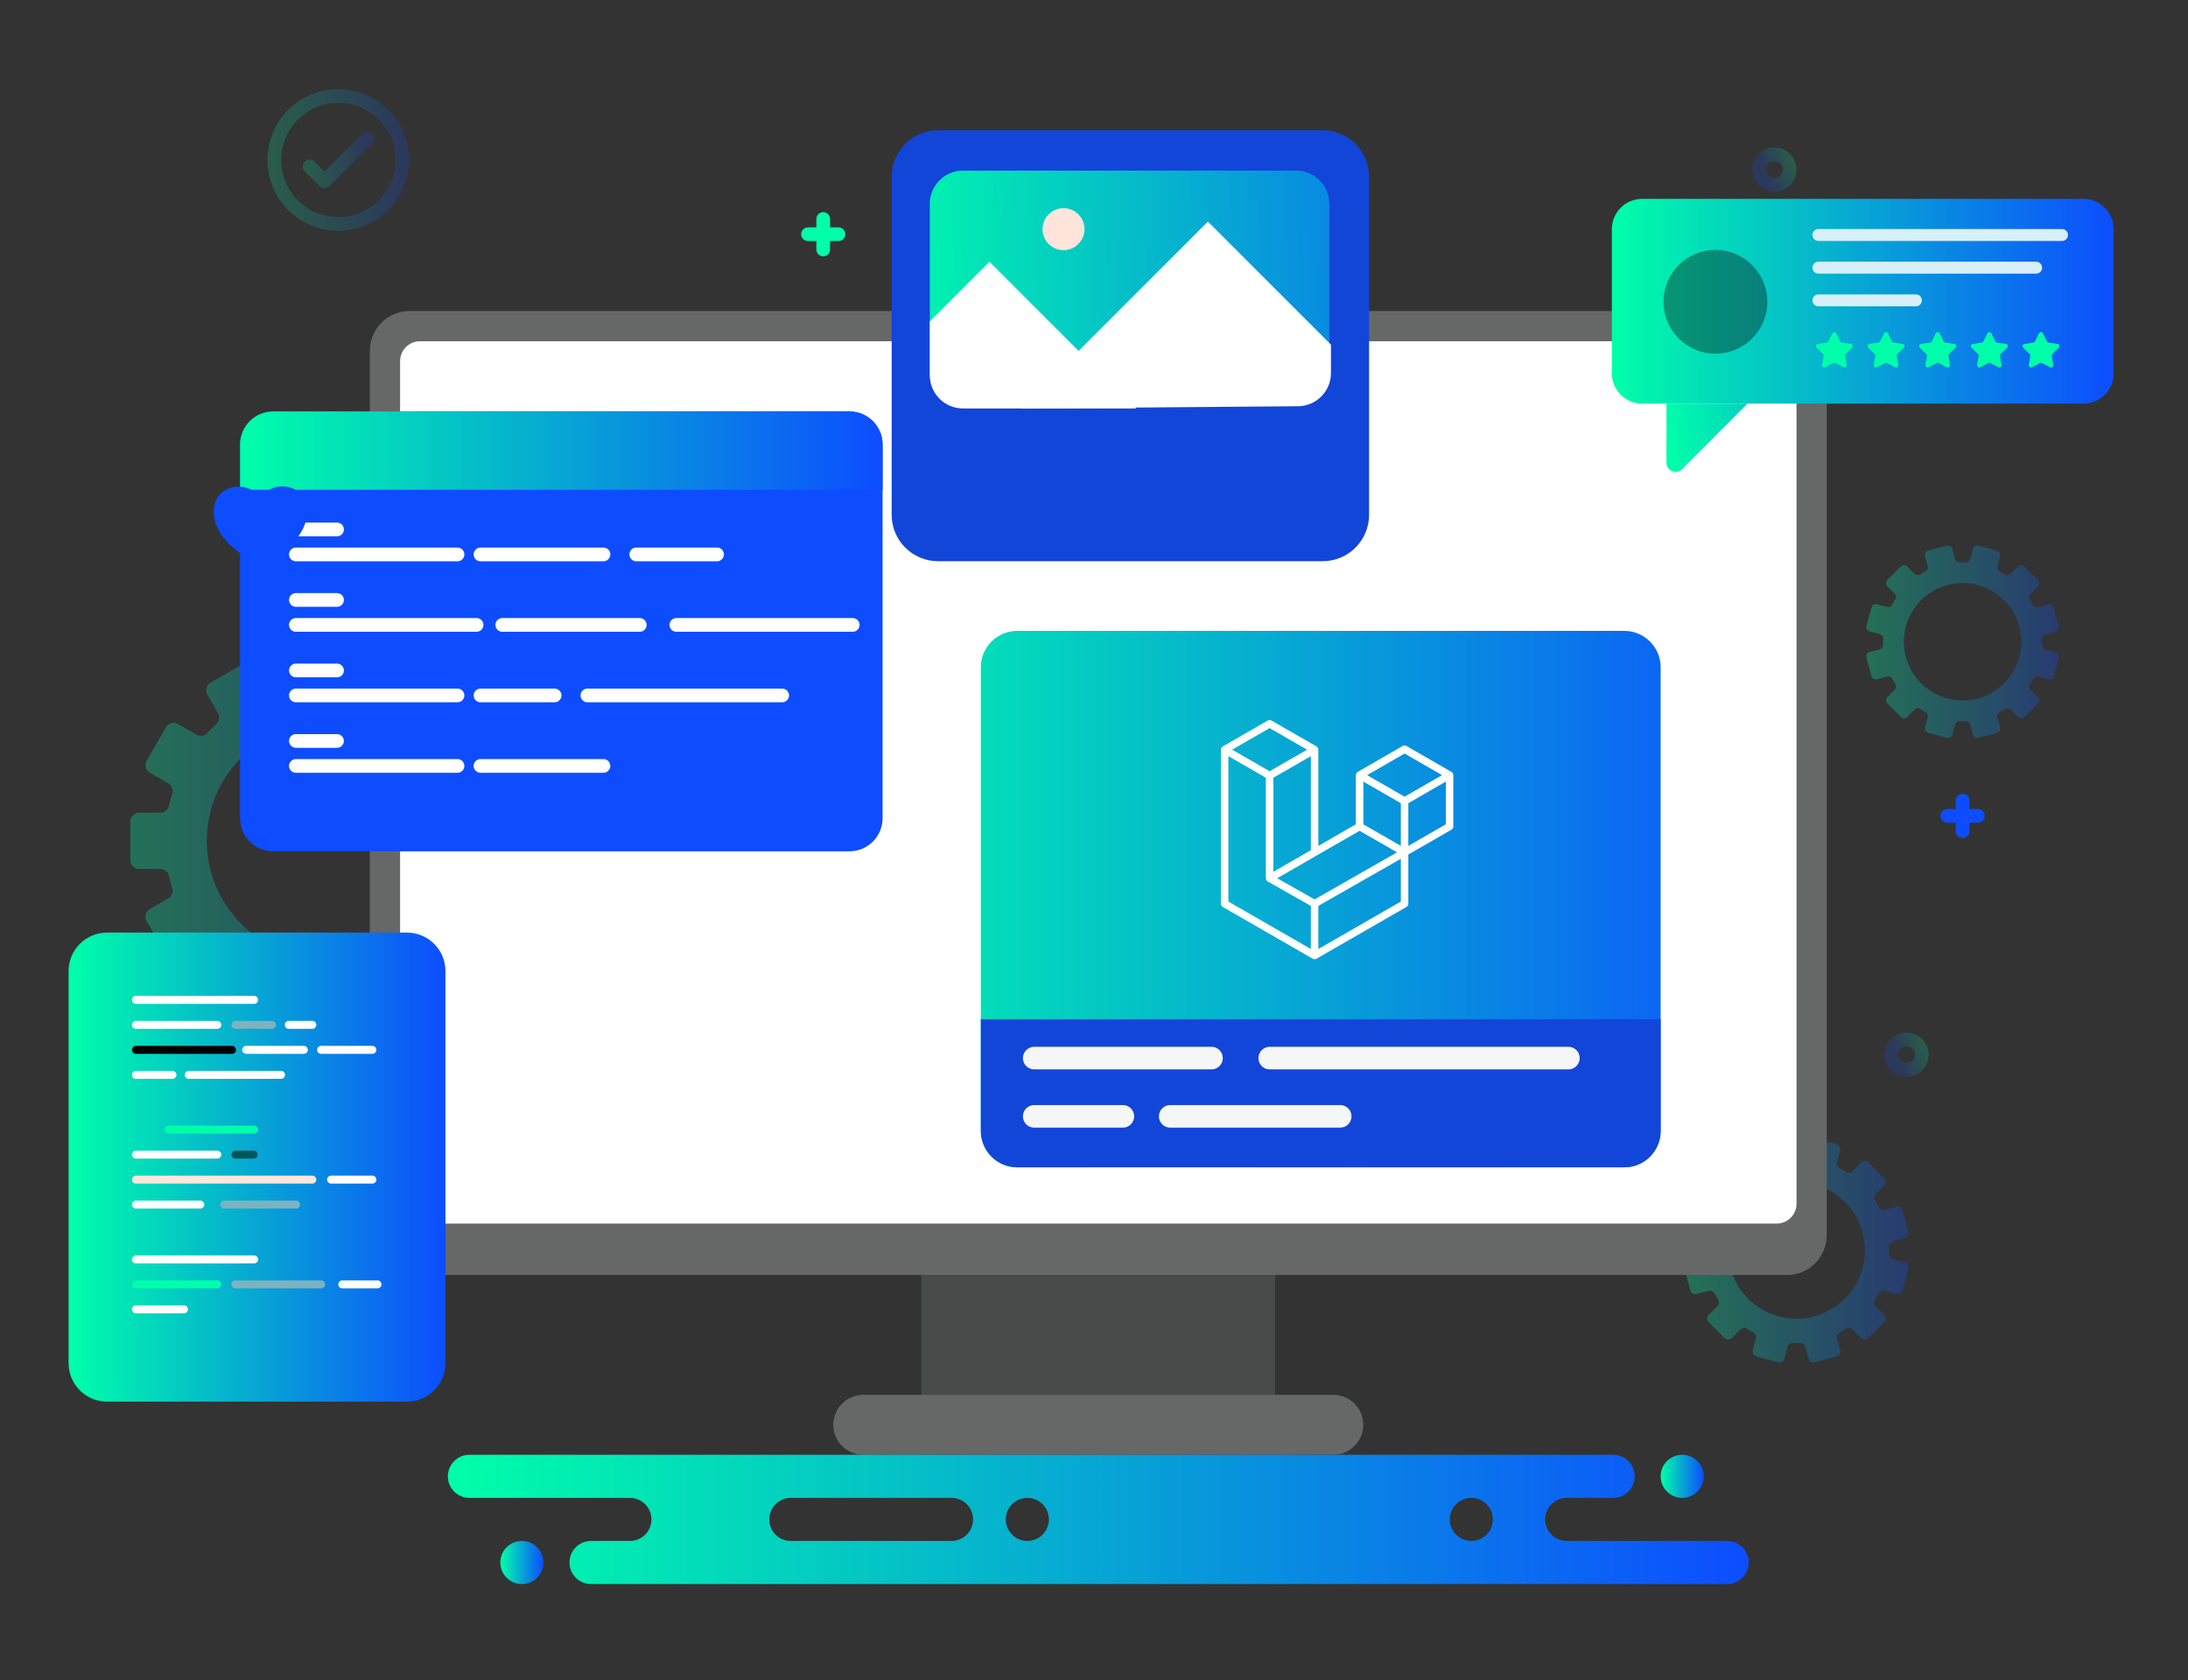 <svg xmlns="http://www.w3.org/2000/svg" width="319" height="245" viewBox="0 0 319 245" fill="none"><rect x="0" y="0" width="319" height="245" fill="#333333" stroke="none"/><path opacity="0.3" d="M252.51 195.123L253.762 193.871C254.012 193.62 254.404 193.57 254.703 193.76C255.008 193.953 255.319 194.134 255.636 194.301C255.948 194.465 256.098 194.829 256.006 195.168L255.549 196.876C255.438 197.285 255.681 197.705 256.09 197.815L259.229 198.656C259.638 198.766 260.058 198.524 260.168 198.116L260.627 196.403C260.719 196.062 261.03 195.821 261.383 195.836C261.742 195.85 262.102 195.85 262.461 195.836C262.814 195.822 263.126 196.062 263.217 196.403L263.676 198.116C263.785 198.523 264.206 198.766 264.615 198.656L267.754 197.815C268.163 197.706 268.405 197.286 268.296 196.877L267.838 195.17C267.746 194.829 267.896 194.466 268.207 194.301C268.524 194.134 268.836 193.953 269.141 193.76C269.439 193.57 269.831 193.621 270.082 193.871L271.334 195.123C271.633 195.421 272.118 195.421 272.419 195.123L274.716 192.824C275.015 192.525 275.015 192.039 274.716 191.741L273.464 190.488C273.213 190.238 273.162 189.847 273.351 189.548C273.545 189.243 273.726 188.93 273.893 188.614C274.058 188.302 274.422 188.152 274.762 188.245L276.47 188.701C276.879 188.81 277.299 188.57 277.409 188.16L278.25 185.021C278.359 184.613 278.117 184.192 277.709 184.083L275.996 183.624C275.655 183.532 275.415 183.22 275.43 182.868C275.443 182.508 275.443 182.148 275.43 181.789C275.416 181.438 275.656 181.125 275.996 181.034L277.709 180.575C278.117 180.465 278.36 180.045 278.25 179.636L277.409 176.496C277.299 176.087 276.879 175.845 276.47 175.955L274.762 176.413C274.421 176.504 274.058 176.354 273.893 176.043C273.726 175.726 273.546 175.415 273.351 175.108C273.163 174.81 273.214 174.418 273.464 174.17L274.716 172.917C275.015 172.618 275.015 172.133 274.716 171.834L272.419 169.535C272.118 169.236 271.633 169.236 271.334 169.535L270.082 170.787C269.831 171.036 269.44 171.087 269.142 170.899C268.836 170.705 268.524 170.524 268.207 170.356C267.895 170.193 267.746 169.829 267.838 169.489L268.296 167.781C268.405 167.372 268.163 166.951 267.754 166.842L264.615 166.001C264.206 165.891 263.785 166.134 263.676 166.542L263.217 168.254C263.126 168.595 262.814 168.835 262.461 168.821C262.101 168.808 261.742 168.808 261.383 168.821C261.03 168.835 260.719 168.594 260.627 168.254L260.168 166.542C260.059 166.134 259.638 165.89 259.229 166.001L256.09 166.842C255.681 166.951 255.438 167.372 255.549 167.781L256.007 169.489C256.097 169.829 255.947 170.193 255.636 170.356C255.319 170.524 255.008 170.705 254.702 170.899C254.404 171.087 254.012 171.036 253.762 170.787L252.51 169.535C252.211 169.236 251.727 169.236 251.427 169.535L249.129 171.834C248.829 172.132 248.829 172.618 249.129 172.917L250.38 174.17C250.631 174.418 250.683 174.81 250.493 175.108C250.298 175.415 250.118 175.726 249.951 176.043C249.787 176.355 249.422 176.504 249.082 176.413L247.375 175.955C246.966 175.846 246.546 176.088 246.436 176.496L245.595 179.636C245.485 180.045 245.727 180.465 246.136 180.575L247.848 181.034C248.189 181.125 248.429 181.438 248.415 181.789C248.401 182.148 248.401 182.508 248.415 182.868C248.429 183.22 248.189 183.532 247.848 183.624L246.136 184.083C245.727 184.192 245.485 184.611 245.595 185.021L246.436 188.16C246.546 188.57 246.966 188.813 247.375 188.702L249.082 188.245C249.423 188.152 249.786 188.303 249.951 188.614C250.118 188.932 250.299 189.242 250.493 189.548C250.683 189.846 250.631 190.238 250.38 190.487L249.129 191.74C248.829 192.038 248.829 192.523 249.129 192.823L251.427 195.123C251.727 195.422 252.21 195.422 252.51 195.123ZM254.872 175.278C258.767 171.384 265.079 171.384 268.973 175.278C272.868 179.173 272.868 185.486 268.973 189.381C265.079 193.274 258.767 193.274 254.872 189.381C250.977 185.485 250.977 179.172 254.872 175.278Z" fill="url(#paint0_linear_2675_12137)"></path><path opacity="0.3" d="M74.212 118.517H71.172C70.566 118.517 70.028 118.105 69.896 117.513C69.76 116.907 69.602 116.309 69.42 115.722C69.241 115.144 69.501 114.521 70.024 114.219L72.653 112.702C73.281 112.339 73.498 111.535 73.134 110.906L70.344 106.075C69.982 105.446 69.177 105.231 68.549 105.594L65.913 107.115C65.39 107.418 64.718 107.331 64.308 106.886C63.89 106.433 63.453 105.996 62.999 105.577C62.555 105.166 62.468 104.496 62.77 103.971L64.291 101.337C64.654 100.708 64.439 99.904 63.81 99.54L58.98 96.751C58.352 96.388 57.547 96.603 57.184 97.232L55.666 99.86C55.364 100.383 54.741 100.644 54.164 100.465C53.577 100.283 52.979 100.125 52.373 99.988C51.781 99.857 51.369 99.318 51.369 98.712V95.674C51.369 94.947 50.78 94.359 50.054 94.359H44.475C43.748 94.359 43.161 94.947 43.161 95.674V98.712C43.161 99.318 42.748 99.856 42.156 99.988C41.55 100.124 40.953 100.283 40.364 100.465C39.788 100.644 39.164 100.383 38.861 99.86L37.345 97.232C36.982 96.603 36.178 96.387 35.549 96.751L30.718 99.54C30.089 99.903 29.874 100.708 30.237 101.337L31.758 103.971C32.061 104.496 31.973 105.166 31.529 105.577C31.075 105.996 30.639 106.433 30.22 106.886C29.81 107.331 29.138 107.417 28.614 107.115L25.98 105.594C25.35 105.231 24.547 105.446 24.183 106.075L21.394 110.906C21.031 111.535 21.246 112.339 21.875 112.702L24.503 114.219C25.026 114.522 25.287 115.145 25.108 115.722C24.926 116.309 24.767 116.907 24.632 117.513C24.501 118.105 23.961 118.517 23.355 118.517H20.315C19.589 118.517 19 119.106 19 119.832V125.409C19 126.137 19.589 126.726 20.315 126.726H23.353C23.959 126.726 24.498 127.139 24.63 127.729C24.765 128.336 24.925 128.934 25.106 129.52C25.285 130.098 25.025 130.722 24.502 131.024L21.873 132.541C21.244 132.904 21.029 133.707 21.393 134.337L24.182 139.168C24.545 139.798 25.349 140.012 25.979 139.649L28.613 138.128C29.137 137.826 29.808 137.913 30.219 138.357C30.637 138.811 31.074 139.247 31.527 139.667C31.973 140.078 32.06 140.748 31.756 141.272L30.235 143.907C29.873 144.536 30.087 145.34 30.716 145.703L35.547 148.493C36.176 148.855 36.98 148.641 37.343 148.011L38.86 145.383C39.163 144.86 39.786 144.601 40.362 144.779C40.951 144.959 41.549 145.118 42.154 145.254C42.746 145.386 43.159 145.924 43.159 146.53V149.57C43.159 150.296 43.747 150.884 44.473 150.884H50.052C50.778 150.884 51.367 150.296 51.367 149.57V146.53C51.367 145.924 51.78 145.386 52.371 145.254C52.977 145.118 53.575 144.959 54.162 144.779C54.74 144.598 55.363 144.86 55.665 145.383L57.182 148.011C57.546 148.641 58.35 148.855 58.978 148.493L63.808 145.703C64.438 145.34 64.653 144.536 64.289 143.907L62.768 141.272C62.465 140.748 62.553 140.078 62.998 139.667C63.451 139.247 63.888 138.811 64.306 138.357C64.717 137.913 65.388 137.826 65.912 138.128L68.547 139.649C69.176 140.012 69.98 139.798 70.343 139.168L73.132 134.337C73.496 133.707 73.279 132.904 72.651 132.541L70.023 131.024C69.5 130.721 69.239 130.097 69.418 129.52C69.6 128.934 69.758 128.336 69.894 127.729C70.026 127.139 70.565 126.726 71.171 126.726H74.21C74.936 126.726 75.524 126.137 75.524 125.409V119.832C75.526 119.105 74.938 118.517 74.212 118.517ZM47.263 139.734C37.812 139.734 30.15 132.072 30.15 122.621C30.15 113.169 37.812 105.507 47.263 105.507C56.714 105.507 64.376 113.169 64.376 122.621C64.376 132.072 56.714 139.734 47.263 139.734Z" fill="url(#paint1_linear_2675_12137)"></path><path opacity="0.3" d="M278.063 104.561L279.136 103.487C279.351 103.273 279.687 103.229 279.943 103.391C280.205 103.557 280.473 103.713 280.744 103.856C281.011 103.997 281.139 104.309 281.062 104.601L280.668 106.067C280.574 106.418 280.783 106.778 281.133 106.873L283.828 107.594C284.179 107.689 284.54 107.48 284.633 107.129L285.027 105.66C285.106 105.368 285.373 105.161 285.676 105.174C285.984 105.186 286.294 105.186 286.602 105.174C286.904 105.162 287.172 105.368 287.25 105.66L287.644 107.13C287.739 107.481 288.098 107.689 288.45 107.595L291.143 106.873C291.494 106.779 291.703 106.418 291.609 106.068L291.216 104.601C291.138 104.31 291.267 103.997 291.533 103.857C291.806 103.713 292.072 103.558 292.335 103.392C292.59 103.23 292.926 103.274 293.141 103.488L294.215 104.562C294.471 104.819 294.888 104.819 295.145 104.562L297.117 102.59C297.374 102.333 297.374 101.917 297.117 101.66L296.043 100.586C295.829 100.372 295.784 100.036 295.946 99.78C296.114 99.517 296.269 99.25 296.412 98.978C296.552 98.711 296.865 98.582 297.157 98.661L298.623 99.053C298.973 99.147 299.334 98.939 299.428 98.589L300.15 95.894C300.244 95.544 300.036 95.184 299.685 95.089L298.216 94.696C297.923 94.617 297.717 94.349 297.729 94.047C297.741 93.739 297.741 93.43 297.729 93.121C297.717 92.819 297.923 92.551 298.216 92.473L299.685 92.079C300.035 91.985 300.244 91.625 300.15 91.274L299.427 88.58C299.334 88.23 298.973 88.021 298.622 88.115L297.157 88.508C296.865 88.586 296.552 88.457 296.412 88.19C296.268 87.918 296.114 87.651 295.946 87.389C295.784 87.133 295.829 86.797 296.043 86.583L297.117 85.508C297.374 85.252 297.374 84.835 297.117 84.579L295.145 82.606C294.888 82.349 294.471 82.349 294.215 82.606L293.141 83.68C292.926 83.894 292.59 83.938 292.335 83.776C292.072 83.61 291.806 83.455 291.533 83.311C291.267 83.17 291.138 82.858 291.216 82.566L291.609 81.1C291.703 80.75 291.495 80.389 291.143 80.295L288.449 79.573C288.098 79.478 287.738 79.687 287.644 80.038L287.25 81.507C287.172 81.799 286.904 82.006 286.602 81.994C286.294 81.982 285.984 81.982 285.676 81.994C285.374 82.006 285.106 81.799 285.027 81.507L284.633 80.038C284.538 79.688 284.179 79.479 283.828 79.573L281.133 80.295C280.783 80.389 280.575 80.749 280.668 81.1L281.062 82.566C281.14 82.858 281.011 83.17 280.744 83.311C280.472 83.455 280.205 83.609 279.943 83.776C279.687 83.938 279.351 83.894 279.136 83.68L278.063 82.606C277.806 82.349 277.389 82.349 277.132 82.606L275.161 84.578C274.904 84.835 274.904 85.251 275.161 85.508L276.235 86.583C276.449 86.797 276.494 87.133 276.331 87.389C276.164 87.651 276.009 87.918 275.866 88.19C275.725 88.458 275.413 88.586 275.121 88.508L273.655 88.115C273.304 88.021 272.943 88.23 272.849 88.58L272.128 91.274C272.033 91.625 272.242 91.985 272.592 92.08L274.063 92.474C274.354 92.552 274.561 92.82 274.548 93.122C274.536 93.43 274.536 93.739 274.548 94.047C274.561 94.35 274.354 94.618 274.063 94.696L272.592 95.09C272.243 95.184 272.033 95.544 272.128 95.895L272.85 98.589C272.943 98.94 273.304 99.148 273.655 99.055L275.121 98.662C275.413 98.583 275.725 98.712 275.866 98.979C276.009 99.251 276.164 99.518 276.331 99.78C276.494 100.036 276.449 100.372 276.235 100.587L275.161 101.661C274.904 101.917 274.904 102.334 275.161 102.591L277.132 104.563C277.389 104.818 277.806 104.818 278.063 104.561ZM280.089 87.532C283.43 84.191 288.848 84.191 292.188 87.532C295.531 90.874 295.531 96.292 292.188 99.634C288.848 102.975 283.43 102.975 280.089 99.634C276.747 96.292 276.747 90.874 280.089 87.532Z" fill="url(#paint2_linear_2675_12137)"></path><path d="M260.529 185.929H59.725C56.521 185.929 53.924 183.332 53.924 180.129V51.155C53.924 47.952 56.521 45.355 59.725 45.355H260.529C263.732 45.355 266.329 47.952 266.329 51.155V180.129C266.329 183.332 263.732 185.929 260.529 185.929Z" fill="#666767"></path><path d="M58.332 175.538V52.662C58.332 51.06 59.63 49.762 61.232 49.762H259.022C260.624 49.762 261.923 51.06 261.923 52.662V175.538C261.923 177.138 260.624 178.437 259.022 178.437H61.232C59.63 178.437 58.332 177.138 58.332 175.538Z" fill="white"></path><path d="M185.905 185.929H134.346V203.41H185.905V185.929Z" fill="#494B4B"></path><path d="M194.388 212.148H125.864C123.451 212.148 121.494 210.193 121.494 207.778C121.494 205.365 123.45 203.41 125.864 203.41H194.389C196.802 203.41 198.76 205.365 198.76 207.778C198.759 210.193 196.801 212.148 194.388 212.148Z" fill="#666767"></path><path d="M123.843 124.144H39.833C37.164 124.144 35 121.981 35 119.311V64.834C35 62.164 37.164 60.001 39.833 60.001H123.843C126.512 60.001 128.677 62.165 128.677 64.834V119.311C128.677 121.981 126.512 124.144 123.843 124.144Z" fill="#0D4DFF"></path><path d="M128.677 71.424H35V64.833C35 62.164 37.164 60 39.833 60H123.843C126.512 60 128.677 62.164 128.677 64.833V71.424Z" fill="url(#paint3_linear_2675_12137)"></path><path d="M43.139 77.207H49.136" stroke="white" stroke-width="2" stroke-miterlimit="10" stroke-linecap="round" stroke-linejoin="round"></path><path d="M43.139 80.849H66.701" stroke="white" stroke-width="2" stroke-miterlimit="10" stroke-linecap="round" stroke-linejoin="round"></path><path d="M70.055 80.849H87.977" stroke="white" stroke-width="2" stroke-miterlimit="10" stroke-linecap="round" stroke-linejoin="round"></path><path d="M92.764 80.849H104.544" stroke="white" stroke-width="2" stroke-miterlimit="10" stroke-linecap="round" stroke-linejoin="round"></path><path d="M43.139 87.489H49.136" stroke="white" stroke-width="2" stroke-miterlimit="10" stroke-linecap="round" stroke-linejoin="round"></path><path d="M43.139 91.13H69.481" stroke="white" stroke-width="2" stroke-miterlimit="10" stroke-linecap="round" stroke-linejoin="round"></path><path d="M73.232 91.13H93.269" stroke="white" stroke-width="2" stroke-miterlimit="10" stroke-linecap="round" stroke-linejoin="round"></path><path d="M98.617 91.13H124.32" stroke="white" stroke-width="2" stroke-miterlimit="10" stroke-linecap="round" stroke-linejoin="round"></path><path d="M43.139 97.771H49.136" stroke="white" stroke-width="2" stroke-miterlimit="10" stroke-linecap="round" stroke-linejoin="round"></path><path d="M43.139 101.412H66.701" stroke="white" stroke-width="2" stroke-miterlimit="10" stroke-linecap="round" stroke-linejoin="round"></path><path d="M70.055 101.412H80.857" stroke="white" stroke-width="2" stroke-miterlimit="10" stroke-linecap="round" stroke-linejoin="round"></path><path d="M85.641 101.412H114.037" stroke="white" stroke-width="2" stroke-miterlimit="10" stroke-linecap="round" stroke-linejoin="round"></path><path d="M43.139 108.053H49.136" stroke="white" stroke-width="2" stroke-miterlimit="10" stroke-linecap="round" stroke-linejoin="round"></path><path d="M43.139 111.693H66.701" stroke="white" stroke-width="2" stroke-miterlimit="10" stroke-linecap="round" stroke-linejoin="round"></path><path d="M70.055 111.693H87.977" stroke="white" stroke-width="2" stroke-miterlimit="10" stroke-linecap="round" stroke-linejoin="round"></path><path d="M236.805 170.229H148.311C145.378 170.229 143 167.853 143 164.92V97.31C143 94.377 145.377 92 148.311 92H236.805C239.737 92 242.114 94.377 242.114 97.31V164.919C242.114 167.852 239.737 170.229 236.805 170.229Z" fill="url(#paint4_linear_2675_12137)"></path><path d="M236.805 170.229H148.311C145.378 170.229 143 167.853 143 164.92V148.637H242.114V164.92C242.114 167.852 239.737 170.229 236.805 170.229Z" fill="#1246D9"></path><path d="M150.787 154.3H176.629" stroke="#F5F6F6" stroke-width="3.295" stroke-miterlimit="10" stroke-linecap="round" stroke-linejoin="round"></path><path d="M185.123 154.3H228.663" stroke="#F5F6F6" stroke-width="3.295" stroke-miterlimit="10" stroke-linecap="round" stroke-linejoin="round"></path><path d="M150.787 162.795H163.708" stroke="#F5F6F6" stroke-width="3.295" stroke-miterlimit="10" stroke-linecap="round" stroke-linejoin="round"></path><path d="M170.613 162.795H195.391" stroke="#F5F6F6" stroke-width="3.295" stroke-miterlimit="10" stroke-linecap="round" stroke-linejoin="round"></path><path d="M303.75 58.855H239.415C236.977 58.855 235 56.878 235 54.44V33.416C235 30.977 236.977 29 239.415 29H303.75C306.189 29 308.166 30.977 308.166 33.416V54.44C308.166 56.879 306.189 58.855 303.75 58.855Z" fill="url(#paint5_linear_2675_12137)"></path><path opacity="0.39" d="M250.101 51.578C254.281 51.578 257.67 48.19 257.67 44.009C257.67 39.829 254.281 36.44 250.101 36.44C245.92 36.44 242.531 39.829 242.531 44.009C242.531 48.19 245.92 51.578 250.101 51.578Z" fill="#0D0D0D"></path><path d="M267.731 48.608L268.315 49.789C268.362 49.885 268.453 49.951 268.558 49.966L269.861 50.156C270.126 50.195 270.232 50.52 270.041 50.706L269.097 51.626C269.021 51.7 268.986 51.807 269.004 51.912L269.227 53.21C269.272 53.474 268.996 53.676 268.759 53.551L267.592 52.937C267.497 52.888 267.386 52.888 267.291 52.937L266.126 53.55C265.889 53.675 265.612 53.474 265.657 53.209L265.88 51.911C265.899 51.807 265.864 51.7 265.787 51.625L264.844 50.706C264.652 50.519 264.759 50.194 265.023 50.155L266.327 49.966C266.432 49.95 266.523 49.884 266.57 49.788L267.153 48.608C267.27 48.368 267.614 48.368 267.731 48.608Z" fill="#00FFA9"></path><path d="M275.263 48.608L275.847 49.789C275.893 49.885 275.984 49.951 276.09 49.966L277.393 50.156C277.658 50.195 277.764 50.52 277.572 50.706L276.629 51.626C276.553 51.7 276.519 51.807 276.537 51.912L276.759 53.21C276.805 53.474 276.527 53.676 276.291 53.551L275.126 52.938C275.032 52.888 274.919 52.888 274.825 52.938L273.659 53.551C273.422 53.676 273.145 53.474 273.191 53.21L273.414 51.912C273.432 51.807 273.397 51.7 273.321 51.626L272.377 50.706C272.185 50.52 272.292 50.194 272.557 50.156L273.86 49.966C273.965 49.951 274.055 49.885 274.103 49.789L274.686 48.608C274.803 48.368 275.145 48.368 275.263 48.608Z" fill="#00FFA9"></path><path d="M282.794 48.608L283.377 49.789C283.425 49.885 283.516 49.951 283.621 49.966L284.924 50.156C285.188 50.195 285.295 50.52 285.103 50.706L284.159 51.626C284.084 51.7 284.05 51.807 284.067 51.912L284.29 53.21C284.336 53.474 284.058 53.676 283.821 53.551L282.656 52.938C282.562 52.888 282.45 52.888 282.355 52.938L281.189 53.551C280.953 53.676 280.676 53.474 280.721 53.21L280.944 51.912C280.962 51.807 280.927 51.7 280.851 51.626L279.908 50.706C279.717 50.52 279.822 50.194 280.087 50.156L281.391 49.966C281.496 49.951 281.587 49.885 281.634 49.789L282.217 48.608C282.333 48.368 282.675 48.368 282.794 48.608Z" fill="#00FFA9"></path><path d="M290.328 48.608L290.91 49.789C290.958 49.885 291.047 49.951 291.154 49.966L292.457 50.156C292.721 50.195 292.827 50.52 292.636 50.706L291.693 51.626C291.616 51.7 291.583 51.807 291.601 51.912L291.823 53.21C291.868 53.474 291.592 53.676 291.354 53.551L290.189 52.938C290.095 52.888 289.982 52.888 289.889 52.938L288.723 53.551C288.486 53.676 288.21 53.474 288.254 53.21L288.477 51.912C288.495 51.807 288.461 51.7 288.384 51.626L287.442 50.706C287.25 50.52 287.356 50.194 287.621 50.156L288.924 49.966C289.03 49.951 289.121 49.885 289.168 49.789L289.751 48.608C289.866 48.368 290.209 48.368 290.328 48.608Z" fill="#00FFA9"></path><path d="M297.859 48.608L298.443 49.789C298.489 49.885 298.579 49.951 298.686 49.966L299.988 50.156C300.253 50.195 300.359 50.52 300.167 50.706L299.224 51.626C299.148 51.7 299.114 51.807 299.132 51.912L299.354 53.21C299.399 53.474 299.122 53.676 298.887 53.551L297.72 52.938C297.626 52.888 297.514 52.888 297.42 52.938L296.254 53.551C296.017 53.676 295.74 53.474 295.786 53.21L296.008 51.912C296.026 51.807 295.992 51.7 295.915 51.626L294.973 50.706C294.781 50.52 294.887 50.194 295.151 50.156L296.455 49.966C296.56 49.951 296.651 49.885 296.699 49.789L297.281 48.608C297.399 48.368 297.74 48.368 297.859 48.608Z" fill="#00FFA9"></path><path d="M265.115 34.268H300.631" stroke="#D7EFF8" stroke-width="1.74" stroke-miterlimit="10" stroke-linecap="round" stroke-linejoin="round"></path><path d="M265.115 39.033H296.861" stroke="#D7EFF8" stroke-width="1.74" stroke-miterlimit="10" stroke-linecap="round" stroke-linejoin="round"></path><path d="M265.115 43.799H279.341" stroke="#D7EFF8" stroke-width="1.74" stroke-miterlimit="10" stroke-linecap="round" stroke-linejoin="round"></path><path d="M242.963 67.476V58.855H254.789L245.23 68.415C244.392 69.252 242.963 68.66 242.963 67.476Z" fill="url(#paint6_linear_2675_12137)"></path><path d="M59.337 204.398H15.607C12.511 204.398 10 201.887 10 198.79V141.606C10 138.511 12.511 136 15.607 136H59.337C62.433 136 64.943 138.511 64.943 141.606V198.79C64.943 201.887 62.433 204.398 59.337 204.398Z" fill="url(#paint7_linear_2675_12137)"></path><path d="M19.814 145.81H37.054" stroke="white" stroke-width="1.16" stroke-miterlimit="10" stroke-linecap="round" stroke-linejoin="round"></path><path d="M19.814 149.455H31.681" stroke="white" stroke-width="1.16" stroke-miterlimit="10" stroke-linecap="round" stroke-linejoin="round"></path><path d="M34.32 149.455H39.647" stroke="#7DB2BF" stroke-width="1.16" stroke-miterlimit="10" stroke-linecap="round" stroke-linejoin="round"></path><path d="M42.1 149.455H45.534" stroke="white" stroke-width="1.16" stroke-miterlimit="10" stroke-linecap="round" stroke-linejoin="round"></path><path d="M46.816 153.099H54.291" stroke="white" stroke-width="1.16" stroke-miterlimit="10" stroke-linecap="round" stroke-linejoin="round"></path><path d="M35.889 153.099H44.297" stroke="white" stroke-width="1.16" stroke-miterlimit="10" stroke-linecap="round" stroke-linejoin="round"></path><path d="M19.814 153.099H33.829" stroke="black" stroke-width="1.16" stroke-miterlimit="10" stroke-linecap="round" stroke-linejoin="round"></path><path d="M27.521 156.744H40.977" stroke="white" stroke-width="1.16" stroke-miterlimit="10" stroke-linecap="round" stroke-linejoin="round"></path><path d="M19.814 156.744H25.14" stroke="white" stroke-width="1.16" stroke-miterlimit="10" stroke-linecap="round" stroke-linejoin="round"></path><path d="M24.578 164.733H37.052" stroke="#00FFA9" stroke-width="1.16" stroke-miterlimit="10" stroke-linecap="round" stroke-linejoin="round"></path><path d="M19.814 168.377H31.681" stroke="white" stroke-width="1.16" stroke-miterlimit="10" stroke-linecap="round" stroke-linejoin="round"></path><path d="M34.32 168.377H36.984" stroke="#005559" stroke-width="1.16" stroke-miterlimit="10" stroke-linecap="round" stroke-linejoin="round"></path><path d="M48.268 172.021H54.294" stroke="white" stroke-width="1.16" stroke-miterlimit="10" stroke-linecap="round" stroke-linejoin="round"></path><path d="M19.814 172.021H45.533" stroke="#FEE6DA" stroke-width="1.16" stroke-miterlimit="10" stroke-linecap="round" stroke-linejoin="round"></path><path d="M32.699 175.665H43.176" stroke="#7DB2BF" stroke-width="1.16" stroke-miterlimit="10" stroke-linecap="round" stroke-linejoin="round"></path><path d="M19.814 175.665H29.205" stroke="white" stroke-width="1.16" stroke-miterlimit="10" stroke-linecap="round" stroke-linejoin="round"></path><path d="M19.814 183.654H37.054" stroke="white" stroke-width="1.16" stroke-miterlimit="10" stroke-linecap="round" stroke-linejoin="round"></path><path d="M19.814 187.298H31.681" stroke="#00FFA9" stroke-width="1.16" stroke-miterlimit="10" stroke-linecap="round" stroke-linejoin="round"></path><path d="M34.32 187.298H46.819" stroke="#7DB2BF" stroke-width="1.16" stroke-miterlimit="10" stroke-linecap="round" stroke-linejoin="round"></path><path d="M49.9 187.298H55.039" stroke="white" stroke-width="1.16" stroke-miterlimit="10" stroke-linecap="round" stroke-linejoin="round"></path><path d="M19.814 190.942H26.822" stroke="white" stroke-width="1.16" stroke-miterlimit="10" stroke-linecap="round" stroke-linejoin="round"></path><path d="M192.839 81.839H136.768C133.031 81.839 130 78.809 130 75.072V25.767C130 22.029 133.031 19 136.768 19H192.839C196.577 19 199.606 22.029 199.606 25.767V75.072C199.606 78.809 196.577 81.839 192.839 81.839Z" fill="#1246D9"></path><path d="M188.973 59.201H140.394C137.725 59.201 135.561 57.036 135.561 54.367V29.714C135.561 27.045 137.725 24.881 140.394 24.881H188.973C191.643 24.881 193.807 27.045 193.807 29.714V54.367C193.807 57.036 191.643 59.201 188.973 59.201Z" fill="url(#paint8_linear_2675_12137)"></path><path d="M135.561 46.874L144.261 38.173L165.651 59.562H140.394C137.725 59.562 135.561 57.398 135.561 54.728V46.874H135.561Z" fill="white"></path><path d="M148.852 59.563L176.102 32.312L194.048 50.258V54.405C194.048 57.06 191.907 59.217 189.252 59.239L148.852 59.563Z" fill="white"></path><path d="M155.056 36.482C156.747 36.482 158.117 35.111 158.117 33.42C158.117 31.73 156.747 30.359 155.056 30.359C153.365 30.359 151.994 31.73 151.994 33.42C151.994 35.111 153.365 36.482 155.056 36.482Z" fill="#FEE4DA"></path><path d="M245.259 218.432C246.994 218.432 248.401 217.025 248.401 215.29C248.401 213.555 246.994 212.148 245.259 212.148C243.524 212.148 242.117 213.555 242.117 215.29C242.117 217.025 243.524 218.432 245.259 218.432Z" fill="url(#paint9_linear_2675_12137)"></path><path d="M76.089 231C77.824 231 79.231 229.593 79.231 227.858C79.231 226.123 77.824 224.716 76.089 224.716C74.354 224.716 72.947 226.123 72.947 227.858C72.947 229.593 74.354 231 76.089 231Z" fill="url(#paint10_linear_2675_12137)"></path><path d="M251.814 224.716H228.417C226.683 224.716 225.276 223.309 225.276 221.574C225.276 219.839 226.683 218.433 228.417 218.433H235.184C236.919 218.433 238.326 217.026 238.326 215.291C238.326 213.556 236.919 212.148 235.184 212.148H68.439C66.704 212.148 65.297 213.556 65.297 215.291C65.297 217.026 66.704 218.433 68.439 218.433H91.835C93.571 218.433 94.978 219.839 94.978 221.574C94.978 223.309 93.571 224.716 91.835 224.716H86.168C84.433 224.716 83.026 226.123 83.026 227.858C83.026 229.594 84.433 230.999 86.168 230.999H251.814C253.549 230.999 254.956 229.594 254.956 227.858C254.956 226.123 253.549 224.716 251.814 224.716ZM138.73 224.716H115.3C113.564 224.716 112.158 223.309 112.158 221.574C112.158 219.839 113.564 218.433 115.3 218.433H138.73C140.466 218.433 141.872 219.839 141.872 221.574C141.872 223.309 140.466 224.716 138.73 224.716ZM149.783 224.716C148.048 224.716 146.641 223.309 146.641 221.574C146.641 219.839 148.047 218.433 149.783 218.433C151.519 218.433 152.925 219.839 152.925 221.574C152.925 223.309 151.518 224.716 149.783 224.716ZM214.511 224.716C212.776 224.716 211.37 223.309 211.37 221.574C211.37 219.839 212.776 218.433 214.511 218.433C216.247 218.433 217.653 219.839 217.653 221.574C217.653 223.309 216.248 224.716 214.511 224.716Z" fill="url(#paint11_linear_2675_12137)"></path><path opacity="0.2" d="M49.327 32.653C54.478 32.653 58.653 28.478 58.653 23.327C58.653 18.176 54.478 14 49.327 14C44.176 14 40 18.176 40 23.327C40 28.478 44.176 32.653 49.327 32.653Z" stroke="url(#paint12_linear_2675_12137)" stroke-width="2" stroke-miterlimit="10" stroke-linecap="round" stroke-linejoin="round"></path><path opacity="0.2" d="M45.133 24.269L47.303 26.44L53.528 20.214" stroke="url(#paint13_linear_2675_12137)" stroke-width="2" stroke-miterlimit="10" stroke-linecap="round" stroke-linejoin="round"></path><path d="M37.963 72.574L38.027 82.353C38.027 82.353 44.507 79.653 44.775 74.868C45.016 70.59 39.894 69.745 37.963 72.574Z" fill="#0D4DFF"></path><path d="M37.963 72.574L38.027 82.352C38.027 82.352 31.512 79.738 31.18 74.957C30.885 70.683 35.995 69.771 37.963 72.574Z" fill="#0D4DFF"></path><path opacity="0.2" d="M258.688 26.944C259.915 26.944 260.91 25.949 260.91 24.722C260.91 23.495 259.915 22.501 258.688 22.501C257.461 22.501 256.467 23.495 256.467 24.722C256.467 25.949 257.461 26.944 258.688 26.944Z" stroke="url(#paint14_linear_2675_12137)" stroke-width="2" stroke-miterlimit="10"></path><path opacity="0.2" d="M277.961 156.038C279.188 156.038 280.182 155.043 280.182 153.817C280.182 152.59 279.188 151.596 277.961 151.596C276.735 151.596 275.74 152.59 275.74 153.817C275.74 155.043 276.735 156.038 277.961 156.038Z" stroke="url(#paint15_linear_2675_12137)" stroke-width="2" stroke-miterlimit="10" stroke-linecap="round" stroke-linejoin="round"></path><path d="M120.021 31.932V36.375" stroke="#00FFA9" stroke-width="2" stroke-miterlimit="10" stroke-linecap="round" stroke-linejoin="round"></path><path d="M122.246 34.153H117.803" stroke="#00FFA9" stroke-width="2" stroke-miterlimit="10" stroke-linecap="round" stroke-linejoin="round"></path><path d="M286.137 116.758V121.201" stroke="#0D4DFF" stroke-width="2" stroke-miterlimit="10" stroke-linecap="round" stroke-linejoin="round"></path><path d="M288.358 118.98H283.916" stroke="#0D4DFF" stroke-width="2" stroke-miterlimit="10" stroke-linecap="round" stroke-linejoin="round"></path><path d="M211.866 112.892C211.878 112.939 211.885 112.986 211.885 113.035V120.522C211.885 120.718 211.781 120.899 211.611 120.996L205.327 124.614V131.785C205.327 131.981 205.223 132.161 205.054 132.259L191.935 139.811C191.905 139.828 191.873 139.839 191.84 139.85C191.828 139.854 191.816 139.862 191.803 139.865C191.711 139.889 191.615 139.889 191.523 139.865C191.509 139.861 191.494 139.853 191.481 139.847C191.45 139.836 191.419 139.827 191.39 139.811L178.274 132.259C178.105 132.161 178 131.981 178 131.785V109.322C178 109.273 178.007 109.225 178.019 109.179C178.023 109.163 178.032 109.148 178.038 109.133C178.048 109.104 178.058 109.075 178.073 109.049C178.084 109.031 178.098 109.017 178.11 109C178.126 108.978 178.141 108.956 178.159 108.937C178.174 108.922 178.195 108.91 178.213 108.897C178.232 108.88 178.25 108.862 178.272 108.849H178.274L184.832 105.073C185 104.976 185.209 104.976 185.378 105.073L191.936 108.849H191.937C191.959 108.863 191.977 108.88 191.997 108.896C192.014 108.909 192.034 108.922 192.05 108.937C192.069 108.956 192.083 108.978 192.099 109C192.111 109.017 192.127 109.031 192.136 109.049C192.151 109.076 192.161 109.105 192.172 109.133C192.178 109.148 192.186 109.163 192.191 109.18C192.203 109.226 192.21 109.274 192.21 109.322V123.353L197.675 120.206V113.034C197.675 112.986 197.682 112.937 197.694 112.892C197.699 112.876 197.707 112.861 197.713 112.845C197.724 112.817 197.733 112.787 197.749 112.761C197.759 112.743 197.774 112.729 197.785 112.712C197.801 112.691 197.815 112.668 197.834 112.65C197.85 112.634 197.87 112.622 197.888 112.608C197.908 112.592 197.926 112.574 197.948 112.561L204.507 108.785C204.676 108.688 204.884 108.688 205.053 108.785L211.611 112.561C211.635 112.575 211.652 112.592 211.672 112.608C211.69 112.622 211.709 112.634 211.725 112.648C211.744 112.668 211.758 112.691 211.774 112.712C211.786 112.729 211.802 112.743 211.811 112.761C211.826 112.787 211.835 112.817 211.847 112.845C211.853 112.861 211.862 112.876 211.866 112.892ZM210.792 120.207V113.98L208.497 115.301L205.327 117.127V123.353L210.792 120.207ZM204.234 131.47V125.24L201.115 127.021L192.209 132.104V138.393L204.234 131.47ZM179.092 110.268V131.471L191.116 138.393V132.105L184.834 128.55L184.832 128.549L184.829 128.547C184.808 128.535 184.791 128.517 184.771 128.502C184.754 128.489 184.734 128.478 184.718 128.463L184.717 128.461C184.699 128.444 184.687 128.423 184.673 128.403C184.659 128.385 184.642 128.369 184.631 128.35L184.631 128.348C184.619 128.327 184.611 128.303 184.602 128.28C184.593 128.259 184.582 128.24 184.576 128.218V128.218C184.569 128.192 184.567 128.165 184.565 128.138C184.562 128.117 184.556 128.097 184.556 128.077V113.416L181.387 111.59L179.092 110.268ZM185.105 106.177L179.641 109.323L185.103 112.468L190.567 109.322L185.103 106.177H185.105ZM187.947 125.808L191.117 123.983V110.268L188.821 111.59L185.651 113.415V127.129L187.947 125.808ZM204.781 109.889L199.317 113.035L204.781 116.18L210.243 113.034L204.781 109.889ZM204.234 117.127L201.063 115.301L198.768 113.98V120.207L201.938 122.031L204.234 123.353V117.127ZM191.662 131.158L199.676 126.583L203.682 124.297L198.222 121.154L191.936 124.772L186.207 128.071L191.662 131.158Z" fill="white"></path><defs><linearGradient id="paint0_linear_2675_12137" x1="245.593" y1="182.32" x2="278.277" y2="182.32" gradientUnits="userSpaceOnUse"><stop stop-color="#00FFA9"></stop><stop offset="1" stop-color="#0D4DFF"></stop></linearGradient><linearGradient id="paint1_linear_2675_12137" x1="19.043" y1="122.606" x2="75.525" y2="122.606" gradientUnits="userSpaceOnUse"><stop stop-color="#00FFA9"></stop><stop offset="1" stop-color="#0D4DFF"></stop></linearGradient><linearGradient id="paint2_linear_2675_12137" x1="272.127" y1="93.576" x2="300.173" y2="93.576" gradientUnits="userSpaceOnUse"><stop stop-color="#00FFA9"></stop><stop offset="1" stop-color="#0D4DFF"></stop></linearGradient><linearGradient id="paint3_linear_2675_12137" x1="35.072" y1="65.709" x2="128.679" y2="65.709" gradientUnits="userSpaceOnUse"><stop stop-color="#00FFA9"></stop><stop offset="1" stop-color="#0D4DFF"></stop></linearGradient><linearGradient id="paint4_linear_2675_12137" x1="115.156" y1="131.483" x2="263.156" y2="131.483" gradientUnits="userSpaceOnUse"><stop stop-color="#00FFA9"></stop><stop offset="1" stop-color="#0D4DFF"></stop></linearGradient><linearGradient id="paint5_linear_2675_12137" x1="235.056" y1="43.92" x2="308.167" y2="43.92" gradientUnits="userSpaceOnUse"><stop stop-color="#00FFA9"></stop><stop offset="1" stop-color="#0D4DFF"></stop></linearGradient><linearGradient id="paint6_linear_2675_12137" x1="242.972" y1="63.828" x2="292.725" y2="55.428" gradientUnits="userSpaceOnUse"><stop stop-color="#00FFA9"></stop><stop offset="1" stop-color="#0D4DFF"></stop></linearGradient><linearGradient id="paint7_linear_2675_12137" x1="10.042" y1="170.181" x2="64.944" y2="170.181" gradientUnits="userSpaceOnUse"><stop stop-color="#00FFA9"></stop><stop offset="1" stop-color="#0D4DFF"></stop></linearGradient><linearGradient id="paint8_linear_2675_12137" x1="127.5" y1="42" x2="229" y2="38.5" gradientUnits="userSpaceOnUse"><stop stop-color="#00FFA9"></stop><stop offset="1" stop-color="#0D4DFF"></stop></linearGradient><linearGradient id="paint9_linear_2675_12137" x1="242.122" y1="215.288" x2="248.401" y2="215.288" gradientUnits="userSpaceOnUse"><stop stop-color="#00FFA9"></stop><stop offset="1" stop-color="#0D4DFF"></stop></linearGradient><linearGradient id="paint10_linear_2675_12137" x1="72.952" y1="227.856" x2="79.231" y2="227.856" gradientUnits="userSpaceOnUse"><stop stop-color="#00FFA9"></stop><stop offset="1" stop-color="#0D4DFF"></stop></linearGradient><linearGradient id="paint11_linear_2675_12137" x1="65.442" y1="221.569" x2="254.96" y2="221.569" gradientUnits="userSpaceOnUse"><stop stop-color="#00FFA9"></stop><stop offset="1" stop-color="#0D4DFF"></stop></linearGradient><linearGradient id="paint12_linear_2675_12137" x1="40.014" y1="23.322" x2="58.654" y2="23.322" gradientUnits="userSpaceOnUse"><stop stop-color="#00FFA9"></stop><stop offset="1" stop-color="#0D4DFF"></stop></linearGradient><linearGradient id="paint13_linear_2675_12137" x1="45.139" y1="23.325" x2="53.529" y2="23.325" gradientUnits="userSpaceOnUse"><stop stop-color="#00FFA9"></stop><stop offset="1" stop-color="#0D4DFF"></stop></linearGradient><linearGradient id="paint14_linear_2675_12137" x1="257.165" y1="24.722" x2="261.202" y2="23.155" gradientUnits="userSpaceOnUse"><stop stop-color="#0D4DFF"></stop><stop offset="1" stop-color="#00FFA9"></stop></linearGradient><linearGradient id="paint15_linear_2675_12137" x1="276.438" y1="153.817" x2="280.474" y2="152.25" gradientUnits="userSpaceOnUse"><stop stop-color="#0D4DFF"></stop><stop offset="1" stop-color="#00FFA9"></stop></linearGradient></defs></svg>